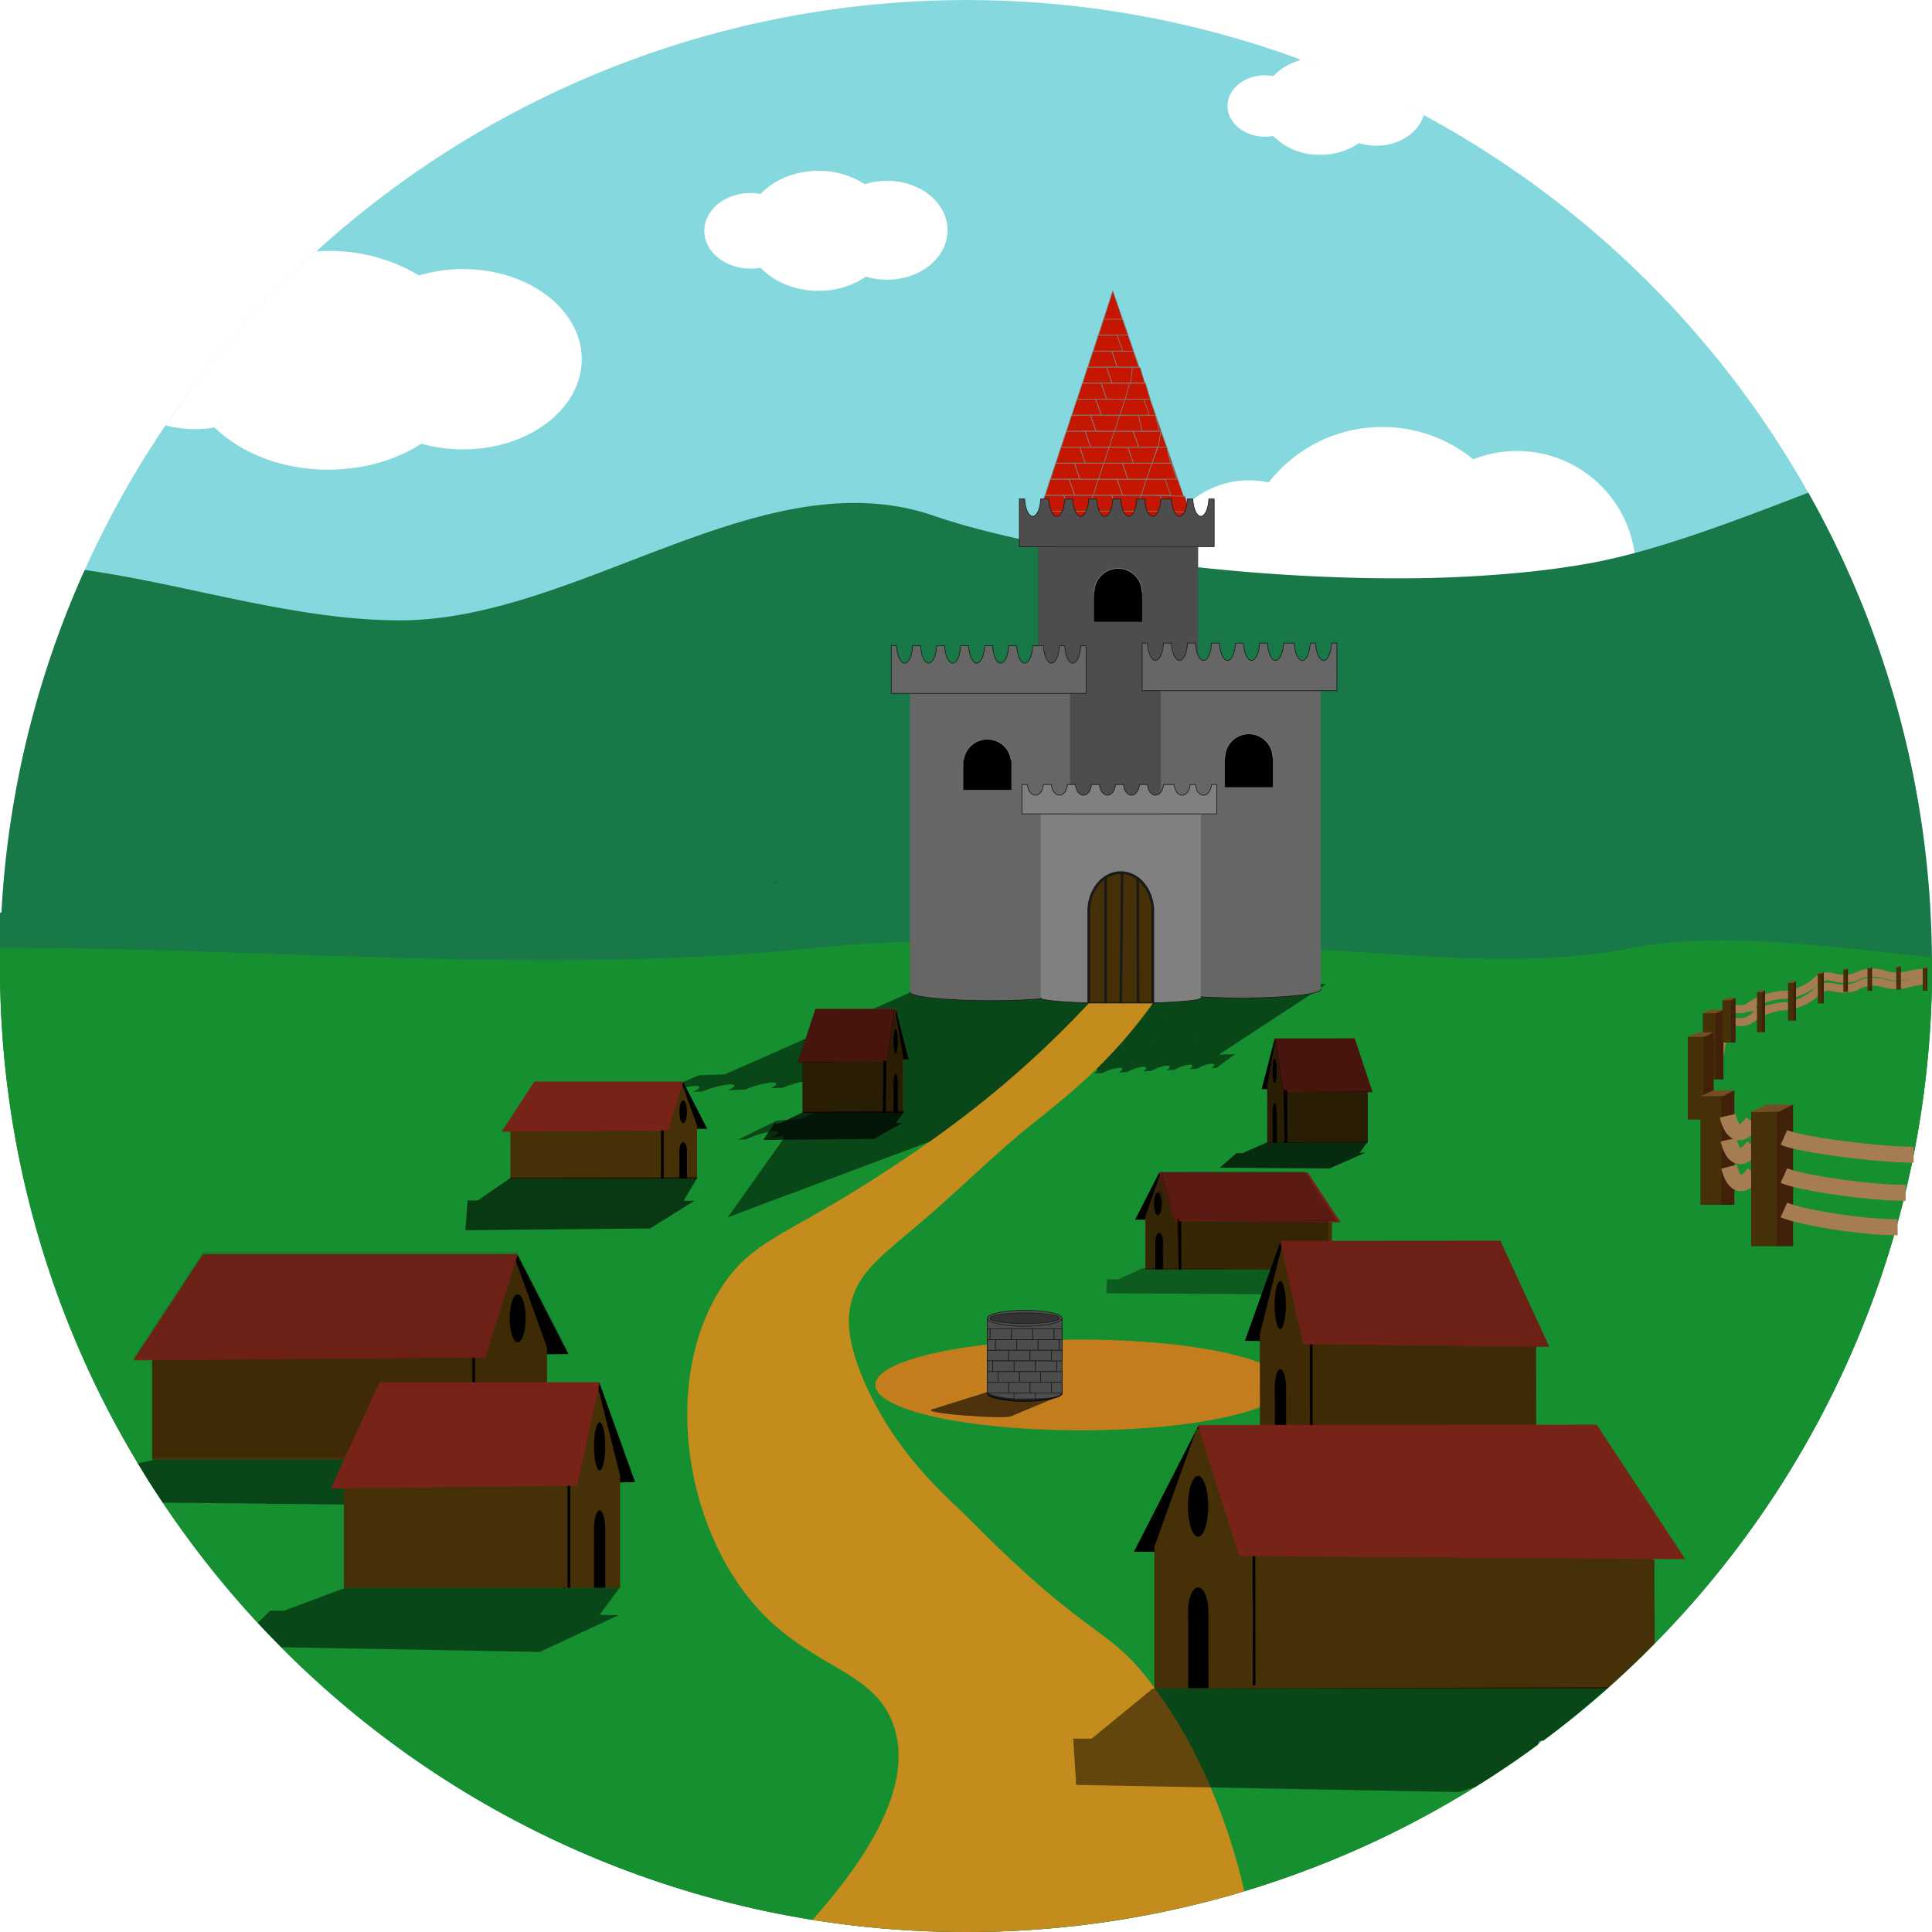 <svg xmlns="http://www.w3.org/2000/svg" viewBox="0 0 724 724"><defs><style>.cls-1{fill:#85d8de;}.cls-2{fill:#fff;}.cls-3{fill:#187848;}.cls-4{fill:#158f30;}.cls-17,.cls-28,.cls-31,.cls-5{fill:none;}.cls-5{stroke:#000;}.cls-10,.cls-12,.cls-14,.cls-15,.cls-17,.cls-25,.cls-26,.cls-27,.cls-28,.cls-31,.cls-5,.cls-7,.cls-8{stroke-miterlimit:10;}.cls-6{opacity:0.5;}.cls-7{fill:#c41600;}.cls-14,.cls-7{stroke:gray;}.cls-10,.cls-12,.cls-14,.cls-25,.cls-27,.cls-7,.cls-8{stroke-width:0.25px;}.cls-26,.cls-8,.cls-9{fill:#4d4d4d;}.cls-10,.cls-12,.cls-15,.cls-17,.cls-25,.cls-26,.cls-27,.cls-8{stroke:#1a1a1a;}.cls-10,.cls-11{fill:#666;}.cls-12,.cls-13{fill:gray;}.cls-15,.cls-16{fill:#453007;}.cls-18{fill:#c47d1d;}.cls-19{fill:#782318;}.cls-20,.cls-27{opacity:0.6;}.cls-21{opacity:0.1;}.cls-22{fill:#c48c1d;}.cls-23{opacity:0.4;}.cls-24{opacity:0.7;}.cls-25{fill:#333;}.cls-26{stroke-width:0.5px;}.cls-28,.cls-31{stroke:#a67c52;}.cls-28{stroke-width:3px;}.cls-29{fill:#42210b;}.cls-30{fill:#754c24;}.cls-31{stroke-width:6px;}</style></defs><title>landscale_2</title><g id="Calque_2" data-name="Calque 2"><g id="paysage"><path class="cls-1" d="M723.45,342H.55A360.15,360.15,0,0,1,62,159.41q4.44-6.58,9.17-12.95a362.21,362.21,0,0,1,25.12-30.27q10.62-11.5,22.23-22A362.48,362.48,0,0,1,487.6,22.39q7.84,2.89,15.5,6.14a13.94,13.94,0,0,0-5.85,11c0,6.47,5,12,12,14.1,4.83-3.34,7.89-8.35,7.89-13.93a15.22,15.22,0,0,0-1-5.34q8.83,4.14,17.41,8.77A363.51,363.51,0,0,1,677.62,184.62,359.73,359.73,0,0,1,723.45,342Z"/><path class="cls-2" d="M177,135c0,12.53-7.41,23.76-19.09,31.28C148.5,172.34,136.31,176,123,176c-17.31,0-32.72-6.19-42.6-15.81a38.32,38.32,0,0,1-9.26-13.73,362.21,362.21,0,0,1,25.12-30.27q10.62-11.5,22.23-22c1.48-.09,3-.14,4.51-.14a65.06,65.06,0,0,1,34.08,9.2C169.24,110.72,177,122.17,177,135Z"/><ellipse class="cls-2" cx="173.5" cy="134.62" rx="44.5" ry="33.79"/><path class="cls-2" d="M107,135c0,12.33-11.38,22.63-26.6,25.19A44.28,44.28,0,0,1,62,159.41q4.44-6.58,9.17-12.95a362.21,362.21,0,0,1,25.12-30.27C102.87,120.88,107,127.57,107,135Z"/><circle class="cls-2" cx="518" cy="214" r="54"/><circle class="cls-2" cx="568.5" cy="213.5" r="44.5"/><circle class="cls-2" cx="468" cy="214" r="34"/><path class="cls-3" d="M724,362c0,.88,0,1.76,0,2.64s0,1.9,0,2.85a362.05,362.05,0,0,1-6.39,62.83q-1.44,7.55-3.2,15-1.61,6.85-3.48,13.6a361.49,361.49,0,0,1-90.79,156.92q-8.31,8.49-17.2,16.39l-.55.5q-11.55,10.26-24,19.53l-.81.1-1.31,1.46Q565,662.13,553,669.55h0A360.56,360.56,0,0,1,362,724,361.06,361.06,0,0,1,105.36,617.29q-4.45-4.47-8.74-9.09A363.08,363.08,0,0,1,61,563.09q-2.45-3.63-4.78-7.32c-.53-.84-1.06-1.67-1.58-2.52q-1.53-2.43-3-4.89A360.27,360.27,0,0,1,0,362V342H.55A359.55,359.55,0,0,1,31.74,213.58c39.42,5.61,78.86,18.89,118.26,18.89,66.69,0,136-61.34,200-39.17,19.18,6.64,49.54,13.09,84.15,17.54,9.67,1.24,19.67,2.32,29.85,3.21,12.46,1.09,25.19,1.88,37.92,2.3,7.42.26,14.84.38,22.2.37A477.13,477.13,0,0,0,572,214.38c8.15-.83,16-1.92,23.6-3.27,5.41-1,11.08-2.28,17-3.87,19.82-5.32,42.1-13.74,65.06-22.62A359.73,359.73,0,0,1,723.45,342q.46,8.36.53,16.8C724,359.87,724,360.93,724,362Z"/><path class="cls-4" d="M724,362c0,.88,0,1.76,0,2.64s0,1.9,0,2.85a362.05,362.05,0,0,1-6.39,62.83q-1.44,7.55-3.2,15-1.61,6.85-3.48,13.6a361.49,361.49,0,0,1-90.79,156.92q-8.31,8.49-17.2,16.39l-.55.5q-11.55,10.26-24,19.53l-5.81.1,3.69,1.46Q565,662.13,553,669.55h0A360.56,360.56,0,0,1,362,724,361.06,361.06,0,0,1,105.36,617.29q-4.45-4.47-8.74-9.09A363.08,363.08,0,0,1,61,563.09q-2.45-3.63-4.78-7.32c-.53-.84-1.06-1.67-1.58-2.52q-1.53-2.43-3-4.89A360.27,360.27,0,0,1,0,362v-6.84H.07c102,0,207,10.41,306,0,53.73-5.65,108,0,162,0,48,0,96.9,9.37,144,0,31.46-6.26,73.46-.59,111.89,3.64C724,359.87,724,360.93,724,362Z"/><ellipse class="cls-2" cx="306.7" cy="86.5" rx="27.5" ry="22.5"/><ellipse class="cls-2" cx="332.42" cy="86.29" rx="22.66" ry="18.54"/><ellipse class="cls-2" cx="281.24" cy="86.5" rx="17.31" ry="14.17"/><path class="cls-2" d="M509.22,53.65A25.36,25.36,0,0,1,494.76,58a24.28,24.28,0,0,1-17.61-7,16.18,16.18,0,0,1-4.73-11.23,16.19,16.19,0,0,1,4.73-11.24,22.77,22.77,0,0,1,10.45-6.09q7.84,2.89,15.5,6.14a13.94,13.94,0,0,0-5.85,11C497.25,46,502.23,51.53,509.22,53.65Z"/><path class="cls-2" d="M533.55,43.15c-2,6.58-9.24,11.46-17.89,11.46a21.85,21.85,0,0,1-6.44-1C499,52,493,51.58,493,46c0-1.86-5.37-22.31-6-24,5,2,10.34,3.64,18.11,7.12,3.1,1.38,4.14,1.54,4.89,1.88A238,238,0,0,1,533.55,43.15Z"/><ellipse class="cls-2" cx="474.07" cy="39.72" rx="14.07" ry="11.51"/><line class="cls-5" x1="176.5" y1="547" x2="176.5" y2="507.8"/></g><g id="chateau"><g id="tower_big" data-name="tower big" class="cls-6"><path d="M435.88,381.62l.36-.21c.5.06.7.12.58.2Z"/><path d="M249.49,409.67a39.3,39.3,0,0,1,10.82-2.75c2.59-.11,2.25.88-.65,2.28l3.42-.16a37,37,0,0,1,10.4-2.69c2.49-.11,2.18.86-.6,2.23l6.49-.3a34.07,34.07,0,0,1,9.9-2.62c2.39-.11,2.11.85-.53,2.18l4.69-.22a32.18,32.18,0,0,1,9.48-2.55c2.29-.1,2,.83-.48,2.13l4.51-.21a30.3,30.3,0,0,1,9.08-2.5c2.21-.09,2,.82-.43,2.1l4.34-.2a28,28,0,0,1,8.71-2.44c1.07-.05,1.53.15,1.46.51l-29.74,14.88-9.26.59-14.67,7.23,3.3-.24a35.11,35.11,0,0,1,10.11-3c2.43-.17,2.15.83-.54,2.29l3.21-.23c.45-.22.94-.43,1.44-.64l-.7.93.7,0-4.75,6.69-.08.12-4.9,6.9-1.64,2.31,0,0-1.65,2.33-3.41,4.81-1.7,2.41-3.1,4.36,14.88-5.63,8-3,.08,0,.12,0,7.77-2.94-.11,0,.08,0,7.56-2.86.07,0,7.36-2.79.07,0,7.16-2.71.07,0,7-2.64.07,0,6.8-2.57.07,0,6.62-2.5.07,0,6.45-2.44.06,0,6.29-2.38.07,0,.88-.07,6.12-2.31-.87.06.06,0,1.4-.53,2.4-.18a22.39,22.39,0,0,1,7.52-2.52c1.86-.13,1.73.74-.21,2l2.44-.18,10.15-6-8.19.53,20.33-11.86,2.2-.1a18,18,0,0,1,6.48-2.08c1.64-.07,1.56.71-.1,1.79l3.21-.15a16.74,16.74,0,0,1,6.25-2c1.58-.07,1.51.7-.08,1.75l3.1-.14a15.92,15.92,0,0,1,6-2c1.53-.07,1.48.68,0,1.73l3-.14a15.1,15.1,0,0,1,5.81-2c1.49-.07,1.45.68,0,1.7l2.91-.14a14.59,14.59,0,0,1,5.62-1.93c1.43-.06,1.4.67,0,1.68l2.82-.13a13.69,13.69,0,0,1,5.43-1.9c1.39-.06,1.37.66,0,1.64l1.82-.08L462.9,395l-6.15.23,40-26.24c.56-.37-8.89-.8-21.67-1-5.86-.09-11.46-.1-16-.06.11,0,.15,0,.11.06L457,368l2.14,0c-.86-.17-6.53-.39-14.74-.57l-5.62-.12-5.18-.08-11.33-.16-.07,0c-10.55-.08-18.38,0-18.78.19-.09,0,.16.08.71.13l-.93,0c-4.44-.13-9.77-.24-15.64-.32-18.54-.25-35.3-.09-36.38.39l-79.5,35.12-9.83.38L246,409.84Zm200-20.68-.42.26h-.05C449.23,389.16,449.39,389.08,449.53,389Zm-16.77.43a3.52,3.52,0,0,0-.38.26h-.06Zm3.48-8c.5.06.7.12.58.2h-.94Zm-6.72-5.74h0l.23-.13Z"/></g><g id="toit"><polygon class="cls-7" points="389 196 417 109 447 196 389 196"/><polygon class="cls-7" points="422.71 125.56 411.67 125.56 413.58 119.62 420.66 119.62 422.71 125.56"/><polygon class="cls-7" points="420.71 131.56 409.67 131.56 411.58 125.62 418.66 125.62 420.71 131.56"/><polygon class="cls-7" points="418.71 137.56 407.67 137.56 409.58 131.62 416.66 131.62 418.71 137.56"/><polygon class="cls-7" points="416.71 143.56 405.67 143.56 407.58 137.62 414.66 137.62 416.71 143.56"/><polygon class="cls-7" points="414.71 149.56 403.67 149.56 405.58 143.62 412.66 143.62 414.71 149.56"/><polygon class="cls-7" points="412.71 155.56 401.67 155.56 403.58 149.62 410.66 149.62 412.71 155.56"/><polygon class="cls-7" points="410.71 161.56 399.67 161.56 401.58 155.62 408.66 155.62 410.71 161.56"/><polygon class="cls-7" points="408.71 167.56 397.67 167.56 399.58 161.62 406.66 161.62 408.71 167.56"/><polygon class="cls-7" points="406.71 173.56 395.67 173.56 397.58 167.62 404.66 167.62 406.71 173.56"/><polygon class="cls-7" points="404.71 179.56 393.67 179.56 395.58 173.62 402.66 173.62 404.71 179.56"/><polygon class="cls-7" points="402.71 185.56 391.67 185.56 393.58 179.62 400.66 179.62 402.71 185.56"/><polygon class="cls-7" points="400.71 191.56 389.67 191.56 391.58 185.62 398.66 185.62 400.71 191.56"/><polygon class="cls-7" points="398.68 185.6 409.72 185.63 407.79 191.57 400.71 191.54 398.68 185.6"/><polygon class="cls-7" points="418.71 191.56 407.67 191.56 409.58 185.62 416.66 185.62 418.71 191.56"/><polygon class="cls-7" points="434.68 185.6 444 186 446 192 436.71 191.54 434.68 185.6"/><polygon class="cls-7" points="416.68 185.6 427.72 185.63 425.79 191.57 418.71 191.54 416.68 185.6"/><polygon class="cls-7" points="436.71 191.56 425.67 191.56 427.58 185.62 434.66 185.62 436.71 191.56"/><polygon class="cls-7" points="400.68 179.6 411.72 179.63 409.79 185.57 402.71 185.54 400.68 179.6"/><polygon class="cls-7" points="420.71 185.56 409.67 185.56 411.58 179.62 418.66 179.62 420.71 185.56"/><polygon class="cls-7" points="418.68 179.6 429.72 179.63 427.79 185.57 420.71 185.54 418.68 179.6"/><polygon class="cls-7" points="438.71 185.56 427.67 185.56 429.58 179.62 436.66 179.62 438.71 185.56"/><polygon class="cls-7" points="402.68 173.6 413.72 173.63 411.79 179.57 404.71 179.54 402.68 173.6"/><polygon class="cls-7" points="422.71 179.56 411.67 179.56 413.58 173.62 420.66 173.62 422.71 179.56"/><polygon class="cls-7" points="420.68 173.6 431.72 173.63 429.79 179.57 422.71 179.54 420.68 173.6"/><polygon class="cls-7" points="441 179.56 429.67 179.56 431.63 173.62 438.9 173.62 441 179.56"/><polygon class="cls-7" points="404.68 167.6 415.72 167.63 413.79 173.57 406.71 173.54 404.68 167.6"/><polygon class="cls-7" points="424.71 173.56 413.67 173.56 415.58 167.62 422.66 167.62 424.71 173.56"/><polygon class="cls-7" points="422.68 167.6 433.72 167.63 431.79 173.57 424.71 173.54 422.68 167.6"/><polygon class="cls-7" points="438.61 173.56 431.67 173.56 433.94 167.62 437.25 167.62 438.61 173.56"/><polygon class="cls-7" points="406.68 161.6 417.72 161.63 415.79 167.57 408.71 167.54 406.68 161.6"/><polygon class="cls-7" points="426.71 167.56 415.67 167.56 417.58 161.62 424.66 161.62 426.71 167.56"/><polygon class="cls-7" points="424.68 161.6 435.01 161.63 434.05 167.57 426.77 167.54 424.68 161.6"/><polygon class="cls-7" points="408.68 155.6 419.72 155.63 417.79 161.57 410.71 161.54 408.68 155.6"/><polygon class="cls-7" points="428.71 161.56 417.67 161.56 419.58 155.62 426.66 155.62 428.71 161.56"/><polygon class="cls-7" points="426.68 155.6 433.01 155.62 434.41 161.56 427.95 161.54 426.68 155.6"/><polygon class="cls-7" points="410.68 149.6 421.72 149.63 419.79 155.57 412.71 155.54 410.68 149.6"/><polygon class="cls-7" points="430.71 155.56 419.67 155.56 421.58 149.62 428.66 149.62 430.71 155.56"/><polygon class="cls-7" points="412.68 143.6 423.72 143.63 421.79 149.57 414.71 149.54 412.68 143.6"/><polygon class="cls-7" points="431 149.56 421.67 149.56 423.29 143.62 429.27 143.62 431 149.56"/><polygon class="cls-7" points="414.68 137.6 425.72 137.63 423.79 143.57 416.71 143.54 414.68 137.6"/><polygon class="cls-7" points="429 143.56 423.67 143.56 424.42 137.62 427.2 137.62 429 143.56"/><polygon class="cls-7" points="416.68 131.6 424.72 131.63 426.79 137.57 418.71 137.54 416.68 131.6"/></g><g id="tower_big-2" data-name="tower big"><ellipse class="cls-8" cx="419" cy="316.76" rx="30" ry="3.24"/><rect class="cls-9" x="389" y="204.84" width="60" height="111.91"/><path class="cls-8" d="M455,187v17.84H382V187h2c.16,3.65,1.43,6.49,3,6.49s2.82-2.84,3-6.49h3c.16,3.65,1.43,6.49,3,6.49s2.82-2.84,3-6.49h3c.16,3.65,1.43,6.49,3,6.49s2.82-2.84,3-6.49h3c.16,3.65,1.43,6.49,3,6.49s2.82-2.84,3-6.49h3c.16,3.65,1.43,6.49,3,6.49s2.82-2.84,3-6.49h3c.16,3.65,1.43,6.49,3,6.49s2.82-2.84,3-6.49h4c.16,3.65,1.43,6.49,3,6.49s2.82-2.84,3-6.49h2c.16,3.65,1.43,6.49,3,6.49s2.82-2.84,3-6.49Z"/></g><g id="tower_mid_L" data-name="tower mid L"><ellipse class="cls-10" cx="371" cy="371.76" rx="30" ry="3.24"/><rect class="cls-11" x="341" y="259.84" width="60" height="111.91"/><path class="cls-10" d="M407,242v17.84H334V242h2c.16,3.65,1.43,6.49,3,6.49s2.82-2.84,3-6.49h3c.16,3.65,1.43,6.49,3,6.49s2.82-2.84,3-6.49h3c.16,3.65,1.43,6.49,3,6.49s2.82-2.84,3-6.49h3c.16,3.65,1.43,6.49,3,6.49s2.82-2.84,3-6.49h3c.16,3.65,1.43,6.49,3,6.49s2.82-2.84,3-6.49h3c.16,3.65,1.43,6.49,3,6.49s2.82-2.84,3-6.49h4c.16,3.65,1.43,6.49,3,6.49s2.82-2.84,3-6.49h2c.16,3.65,1.43,6.49,3,6.49s2.82-2.84,3-6.49Z"/></g><g id="tower_mid_R" data-name="tower mid R"><ellipse class="cls-10" cx="465" cy="370.76" rx="30" ry="3.24"/><rect class="cls-11" x="435" y="258.84" width="60" height="111.91"/><path class="cls-10" d="M501,241v17.84H428V241h2c.16,3.65,1.43,6.49,3,6.49s2.82-2.84,3-6.49h3c.16,3.65,1.43,6.49,3,6.49s2.82-2.84,3-6.49h3c.16,3.65,1.43,6.49,3,6.49s2.82-2.84,3-6.49h3c.16,3.65,1.43,6.49,3,6.49s2.82-2.84,3-6.49h3c.16,3.65,1.43,6.49,3,6.49s2.82-2.84,3-6.49h3c.16,3.65,1.43,6.49,3,6.49s2.82-2.84,3-6.49h4c.16,3.65,1.43,6.49,3,6.49s2.82-2.84,3-6.49h2c.16,3.65,1.43,6.49,3,6.49s2.82-2.84,3-6.49Z"/></g><g id="tower_lit" data-name="tower lit"><ellipse class="cls-12" cx="420" cy="374" rx="30" ry="2"/><rect class="cls-13" x="390" y="305" width="60" height="69"/><path class="cls-12" d="M456,294v11H383V294h2c.16,2.25,1.43,4,3,4s2.82-1.75,3-4h3c.16,2.25,1.43,4,3,4s2.82-1.75,3-4h3c.16,2.25,1.43,4,3,4s2.82-1.75,3-4h3c.16,2.25,1.43,4,3,4s2.82-1.75,3-4h3c.16,2.25,1.43,4,3,4s2.82-1.75,3-4h3c.16,2.25,1.43,4,3,4s2.82-1.75,3-4h4c.16,2.25,1.43,4,3,4s2.82-1.75,3-4h2c.16,2.25,1.43,4,3,4s2.82-1.75,3-4Z"/></g><circle class="cls-14" cx="419" cy="222" r="9"/><circle class="cls-14" cx="468" cy="284" r="9"/><circle class="cls-14" cx="370" cy="286" r="9"/><path class="cls-15" d="M432,341.5V376H408V341.5c0-.17,0-.33,0-.5.21-7.78,5.5-14,12-14s11.78,6.22,12,14C432,341.17,432,341.33,432,341.5Z"/><rect x="361" y="285" width="18" height="11"/><rect x="459" y="284" width="18" height="11"/><rect x="410" y="222" width="18" height="11"/><path class="cls-16" d="M408,341h0c0,.17,0,.33,0,.5Z"/><path class="cls-16" d="M432,341v.5c0-.17,0-.33,0-.5Z"/><line class="cls-17" x1="414.33" y1="376" x2="414.33" y2="328.72"/><line class="cls-17" x1="420.5" y1="327.5" x2="420" y2="376"/><line class="cls-17" x1="426.5" y1="376" x2="426.36" y2="329.04"/><line class="cls-17" x1="290.61" y1="330.8" x2="290.61" y2="330.93"/></g><g id="place"><ellipse class="cls-18" cx="405" cy="519" rx="77" ry="17"/></g><g id="maison"><g id="m_mid_L2" data-name="m mid L2"><polygon points="265 422.98 238.42 423.26 238.08 405.53 256.04 405.52 265 422.98"/><polygon class="cls-16" points="261.22 421.84 261.22 441.69 191.27 441.69 191.27 423.73 255.28 405.3 261.22 421.84"/><line class="cls-5" x1="248.22" y1="418.53" x2="248.22" y2="441.69"/><polygon class="cls-19" points="250.29 423.61 187.93 424.11 200.29 405.3 256.05 405.28 250.29 423.61"/><ellipse cx="256.02" cy="416.64" rx="1.42" ry="4.25"/><ellipse cx="256.02" cy="431.32" rx="1.42" ry="3.33"/><rect x="254.6" y="431.32" width="2.84" height="10.37"/></g><g id="m_mid_L2-2" data-name="m mid L2" class="cls-20"><polygon points="260.23 449.98 231.39 450.01 221.96 460.39 243.87 460.18 260.23 449.98"/><polygon points="255.79 450.61 261.41 441.2 191.33 441.37 178.77 450.06 242.85 460.33 255.79 450.61"/><line class="cls-5" x1="240.23" y1="452.49" x2="248.68" y2="441.23"/><polygon points="244.52 449.75 175.25 449.88 174.39 461.01 243.79 460.33 244.52 449.75"/><path d="M249.85,453.47c.84-1.3.8-2.33-.06-2.32s-2.25,1-3.13,2.34-.93,2.45,0,2.44S249,454.81,249.85,453.47Z"/><path d="M254.72,445.88c.56-.87.36-1.56-.44-1.55a3.53,3.53,0,0,0-2.49,1.56c-.6.89-.43,1.61.4,1.61A3.57,3.57,0,0,0,254.72,445.88Z"/><polygon points="257.72 441.21 254.94 441.21 251.79 445.89 254.72 445.88 257.72 441.21"/></g><g id="m_mid_L" data-name="m mid L"><polygon points="213 507.42 156.75 508 156.03 470.49 194.04 470.48 213 507.42"/><polygon class="cls-16" points="205 505 205 547 57 547 57 509 192.43 470 205 505"/><line class="cls-5" x1="177.5" y1="498" x2="177.5" y2="547"/><polygon class="cls-19" points="181.87 508.75 49.93 509.8 76.09 470 194.07 469.97 181.87 508.75"/><ellipse cx="194" cy="494" rx="3" ry="9"/><ellipse cx="194" cy="525.05" rx="3" ry="7.05"/><rect x="191" y="525.05" width="6" height="21.95"/><g id="ombre_porté" data-name="ombre porté" class="cls-6"><polygon points="183.58 554.24 123.93 553.86 99.85 563.34 147.86 563.84 183.58 554.24"/><path d="M184,547l-9.2,7.18h0l-.69.55-8,2.59-18.22,5.89-1.89.61-.46.15-1.9-.17h-.11l-14.63-1.35-21.68-2-51-4.68c-.53-.84-1.06-1.67-1.58-2.52q-1.53-2.43-3-4.89L57.93,547Z"/><line class="cls-5" x1="141.14" y1="556.17" x2="159.03" y2="547"/><path d="M150.38,553.81l-.06.22-.93,3.48-1.53,5.7-.17.63,0,.16-18.78-.2L61,563.09q-2.45-3.63-4.78-7.32c-.53-.84-1.06-1.67-1.58-2.52l71.23.42,11,.06,9,0Z"/><path d="M161.5,557.26c1.77-1.2,1.65-2.13-.17-2.14a15,15,0,0,0-6.73,2.1c-2,1.25-2.16,2.33-.17,2.34A14.84,14.84,0,0,0,161.5,557.26Z"/><path d="M171.25,550.66c1-.7.55-1.26-1.05-1.26a11.12,11.12,0,0,0-4.93,1.24c-1.17.73-.78,1.34.92,1.34A10.63,10.63,0,0,0,171.25,550.66Z"/><polygon points="176.66 547 171.19 547 165.27 550.64 171.25 550.66 176.66 547"/></g><g id="shadow_10_" data-name="shadow 10%" class="cls-21"><polygon points="213 506.42 156.75 507 156.03 469.49 194.04 469.48 213 506.42"/><polygon points="205 504 205 546 57 546 57 508 192.43 469 205 504"/><line class="cls-5" x1="177.5" y1="497" x2="177.5" y2="546"/><polygon points="181.87 507.75 49.93 508.8 76.09 469 194.07 468.97 181.87 507.75"/><ellipse cx="194" cy="493" rx="3" ry="9"/><ellipse cx="194" cy="524.05" rx="3" ry="7.05"/><rect x="191" y="524.05" width="6" height="21.95"/></g></g><g id="m_avant_L" data-name="m avant L"><polygon points="238 555.42 198.66 556 198.15 518.49 224.74 518.48 238 555.42"/><polygon class="cls-16" points="232.4 553 232.4 595 128.87 595 128.87 557 223.61 518 232.4 553"/><line class="cls-5" x1="213.17" y1="546" x2="213.17" y2="595"/><polygon class="cls-19" points="216.23 556.75 123.93 557.8 142.23 518 224.76 517.97 216.23 556.75"/><ellipse cx="224.71" cy="542" rx="2.1" ry="9"/><ellipse cx="224.71" cy="573.05" rx="2.1" ry="7.05"/><rect x="222.61" y="573.05" width="4.2" height="21.95"/></g><g id="m_fond_L" data-name="m fond L"><polygon points="340.52 396.96 326.2 397.25 326.01 378.26 335.69 378.26 340.52 396.96"/><polygon class="cls-16" points="338.48 395.74 338.48 417 300.8 417 300.8 397.76 335.28 378.01 338.48 395.74"/><line class="cls-5" x1="331.48" y1="392.19" x2="331.48" y2="417"/><polygon class="cls-19" points="332.59 397.64 299 398.17 305.66 378.02 335.7 378 332.59 397.64"/><ellipse cx="335.68" cy="390.17" rx="0.76" ry="4.56"/><ellipse cx="335.68" cy="405.89" rx="0.76" ry="3.57"/><rect x="334.92" y="405.89" width="1.53" height="11.11"/></g><path class="cls-22" d="M466.32,708.73a364.63,364.63,0,0,1-161.84,10.72c32.2-36.2,35.19-58.36,30.52-72.45-8-24.24-37.56-21-60-56-20.31-31.63-24.09-77.79-5-108,11.07-17.52,23.59-19.78,54-39,23-14.56,52.78-34.59,84-68h24c-18.69,26.13-37.64,38.62-51,50-12.58,10.71-24.38,22.33-37,33-14.47,12.23-22.22,18-25,29-1.52,6-1.77,14.43,5,30,12.05,27.73,32.31,44.23,39,51,47.23,47.77,51.68,39.16,69.59,63.44l.28.39.05.06.08.11q2,2.7,3.8,5.44c.42.61.83,1.23,1.23,1.85s.73,1.11,1.08,1.67c0,0,0,0,0,0s.11.16.16.25q2.79,4.38,5.26,8.83l.14.26c.09.16.18.31.26.47,2.31,4.18,4.41,8.38,6.33,12.56q.36.75.69,1.5.9,2,1.74,4A236.14,236.14,0,0,1,466.32,708.73Z"/><g id="maison_fond_R" data-name="maison fond R"><polygon points="472.83 408.12 487.15 408.39 487.31 389.4 477.64 389.41 472.83 408.12"/><polygon class="cls-16" points="474.87 406.89 474.89 428.15 512.57 428.11 512.55 408.87 478.05 389.17 474.87 406.89"/><line class="cls-5" x1="481.86" y1="403.34" x2="481.89" y2="428.15"/><polygon class="cls-19" points="480.75 408.78 514.35 409.28 507.67 389.13 477.63 389.15 480.75 408.78"/><ellipse cx="477.66" cy="401.32" rx="0.76" ry="4.56" transform="translate(-0.43 0.51) rotate(-0.06)"/><ellipse cx="477.68" cy="417.04" rx="0.76" ry="3.57" transform="translate(-0.45 0.51) rotate(-0.06)"/><rect x="476.92" y="417.04" width="1.53" height="11.11" transform="translate(955.82 844.68) rotate(179.94)"/><g id="ombre40_" data-name="ombre40%"><polygon class="cls-23" points="472.83 408.12 475 408 475 407 477.64 389.41 472.83 408.12"/><polygon class="cls-23" points="474.87 406.89 474.89 428.15 512.57 428.11 512.55 408.87 481 409 478.05 389.17 474.87 406.89"/><line class="cls-5" x1="481.5" y1="408.5" x2="481.89" y2="428.15"/><polygon class="cls-23" points="480.75 408.78 514.35 409.28 507.67 389.13 477.63 389.15 480.75 408.78"/><ellipse class="cls-23" cx="477.66" cy="401.32" rx="0.76" ry="4.56" transform="translate(-0.43 0.51) rotate(-0.06)"/><ellipse class="cls-23" cx="477.68" cy="417.04" rx="0.76" ry="3.57" transform="translate(-0.45 0.51) rotate(-0.06)"/><rect class="cls-23" x="476.92" y="417.04" width="1.53" height="11.11" transform="translate(955.82 844.68) rotate(179.94)"/></g><g id="maison_fond_R-2" data-name="maison fond R" class="cls-24"><polygon points="463.34 432.14 479.57 432.1 470.06 437.57 457.19 437.48 463.34 432.14"/><polygon points="464.93 432.44 474.91 428.05 512.45 427.97 509.49 432.04 457.55 437.57 464.93 432.44"/><line class="cls-5" x1="471.05" y1="433.36" x2="481.68" y2="428.04"/><polygon points="472.52 432 511.73 431.94 498.2 437.88 456.99 437.57 472.52 432"/><path d="M464.08,433.88a13.31,13.31,0,0,1,3.46-1.18c.48,0-.24.52-1.65,1.18a13.75,13.75,0,0,1-3.68,1.28C461.69,435.16,462.56,434.57,464.08,433.88Z"/><path d="M472.23,430.16a7.86,7.86,0,0,1,2.35-.72c.43,0,.1.32-.76.72a7.83,7.83,0,0,1-2.44.76C470.93,430.92,471.32,430.58,472.23,430.16Z"/><polygon points="476.87 428.05 478.35 428.04 473.82 430.16 472.23 430.16 476.87 428.05"/></g></g><g id="maison_fond_R-3" data-name="maison fond R" class="cls-24"><polygon points="338.07 420.85 321.61 420.91 314.5 426.81 327.75 426.67 338.07 420.85"/><polygon points="335.49 421.19 338.99 416.37 301.24 416.62 292.11 421.02 327.11 426.76 335.49 421.19"/><line class="cls-5" x1="326.37" y1="422.24" x2="332.05" y2="416.42"/><polygon points="329.1 420.75 290.21 420.93 286.02 427.19 327.68 426.76 329.1 420.75"/><path d="M331.88,422.77c.57-.72.62-1.28.13-1.28a3.6,3.6,0,0,0-2,1.3c-.64.75-.75,1.39-.21,1.38A3.69,3.69,0,0,0,331.88,422.77Z"/><path d="M335.12,418.71c.35-.44.27-.78-.17-.78a2.25,2.25,0,0,0-1.47.8c-.39.45-.34.83.13.83A2.37,2.37,0,0,0,335.12,418.71Z"/><polygon points="336.98 416.39 335.46 416.4 333.48 418.73 335.12 418.71 336.98 416.39"/></g><g id="ombre40_2" data-name="ombre40%"><polygon class="cls-23" points="340.35 397.09 338.18 396.98 338.18 395.98 335.52 378.39 340.35 397.09"/><polygon class="cls-23" points="338.31 395.87 338.31 417.13 300.63 417.14 300.63 397.9 332.18 397.98 335.11 378.15 338.31 395.87"/><line class="cls-5" x1="331.68" y1="397.48" x2="331.31" y2="417.13"/><polygon class="cls-23" points="332.42 397.77 298.83 398.31 305.49 378.15 335.52 378.13 332.42 397.77"/><ellipse class="cls-23" cx="335.51" cy="390.3" rx="0.76" ry="4.56"/><ellipse class="cls-23" cx="335.51" cy="406.02" rx="0.76" ry="3.57"/><rect class="cls-23" x="334.75" y="406.02" width="1.53" height="11.11"/></g><g id="m_avant_R" data-name="m avant R"><polygon points="425.37 457.06 451.96 457.3 452.28 439.57 434.31 439.59 425.37 457.06"/><polygon class="cls-16" points="429.15 455.91 429.18 475.76 499.12 475.68 499.11 457.72 435.08 439.36 429.15 455.91"/><line class="cls-5" x1="442.15" y1="452.59" x2="442.17" y2="475.75"/><polygon class="cls-19" points="440.09 457.67 502.45 458.1 490.06 439.3 434.3 439.35 440.09 457.67"/><ellipse cx="434.35" cy="450.7" rx="1.42" ry="4.25" transform="matrix(1, 0, 0, 1, -0.48, 0.47)"/><ellipse cx="434.36" cy="465.38" rx="1.42" ry="3.33" transform="translate(-0.5 0.47) rotate(-0.06)"/><rect x="432.95" y="465.38" width="2.84" height="10.37" transform="translate(869.24 940.67) rotate(179.94)"/></g><g id="ombre40_3" data-name="ombre40%" class="cls-20"><polygon class="cls-23" points="425.83 456.6 429.76 456.49 429.76 455.56 434.55 439.27 425.83 456.6"/><polygon class="cls-23" points="429.52 455.46 429.54 475.15 497.76 475.08 497.74 457.26 440.62 457.41 435.3 439.04 429.52 455.46"/><line class="cls-5" x1="441.53" y1="456.94" x2="442.21" y2="475.14"/><polygon class="cls-23" points="440.18 457.21 501 457.63 488.92 438.99 434.54 439.03 440.18 457.21"/><ellipse class="cls-23" cx="434.58" cy="450.3" rx="1.38" ry="4.22" transform="translate(-0.48 0.47) rotate(-0.06)"/><ellipse class="cls-23" cx="434.6" cy="464.86" rx="1.38" ry="3.31" transform="translate(-0.5 0.47) rotate(-0.06)"/><rect class="cls-23" x="433.22" y="464.86" width="2.77" height="10.29" transform="translate(869.71 939.54) rotate(179.94)"/><g id="m_avant_R-2" data-name="m avant R" class="cls-20"><polygon points="414.87 479.42 444.56 479.51 437.21 484.68 414.57 484.52 414.87 479.42"/><polygon points="418.4 479.74 428.25 475.2 499.04 475.47 498.6 479.68 415.38 484.6 418.4 479.74"/><line class="cls-5" x1="431.36" y1="480.7" x2="441.13" y2="475.25"/><polygon points="431.46 479.35 502.5 479.6 486.06 485.12 414.4 484.6 431.46 479.35"/><path d="M419.74,481.16a11,11,0,0,1,4-1.14c.88,0,.59.51-.69,1.16a11.58,11.58,0,0,1-4.1,1.21C418,482.38,418.37,481.82,419.74,481.16Z"/><path d="M427.38,477.45a8,8,0,0,1,3-.74c.8,0,.8.34,0,.75a8.1,8.1,0,0,1-3.07.78C426.45,478.23,426.5,477.88,427.38,477.45Z"/><polygon points="431.98 475.22 434.79 475.23 430.36 477.46 427.38 477.45 431.98 475.22"/></g></g><g id="m_mid_R" data-name="m mid R"><polygon points="466.52 502.46 505.86 503 506.32 465.49 479.74 465.51 466.52 502.46"/><polygon class="cls-16" points="472.11 500.04 472.15 542.04 575.68 541.93 575.64 503.93 480.87 465.03 472.11 500.04"/><line class="cls-5" x1="491.34" y1="493.02" x2="491.39" y2="542.02"/><polygon class="cls-19" points="488.29 503.78 580.59 504.73 562.25 464.94 479.72 465 488.29 503.78"/><ellipse cx="479.79" cy="489.03" rx="2.1" ry="9" transform="translate(-0.53 0.52) rotate(-0.06)"/><ellipse cx="479.83" cy="520.09" rx="2.1" ry="7.05" transform="translate(-0.56 0.52) rotate(-0.06)"/><rect x="477.74" y="520.09" width="4.2" height="21.95" transform="translate(960.25 1061.6) rotate(179.94)"/><g id="m_avant_L-2" data-name="m avant L" class="cls-6"><polygon points="231.86 605.25 183.26 604.7 163.65 618.12 202.76 618.83 231.86 605.25"/><polygon points="224.13 605.94 232.2 595 129.49 595 105.72 603.85 200.84 619.02 224.13 605.94"/><line class="cls-5" x1="197.28" y1="607.98" x2="211.86" y2="595"/><path d="M204.81,604.64l-.05.3-2,13-.13.88,0,.23-97.22-1.77q-4.45-4.47-8.74-9.09l4.53-4.61,5.13,0,94.79,1h0Z"/><path d="M213.87,609.52c1.44-1.69,1.34-3-.14-3s-3.91,1.29-5.49,3-1.75,3.3-.13,3.32S212.35,611.31,213.87,609.52Z"/><path d="M221.81,600.18c.85-1,.45-1.78-.86-1.78a6.26,6.26,0,0,0-4,1.76c-.95,1-.63,1.88.75,1.89A6.13,6.13,0,0,0,221.81,600.18Z"/><polygon points="226.22 595 221.76 595 216.94 600.16 221.81 600.18 226.22 595"/></g></g><g id="m_mid_R-2" data-name="m mid R" class="cls-21"><polygon points="466.52 502.46 505.86 503 506.32 465.49 479.74 465.51 466.52 502.46"/><polygon points="472.11 500.04 472.15 542.04 575.68 541.93 575.64 503.93 480.87 465.03 472.11 500.04"/><line class="cls-5" x1="491.34" y1="493.02" x2="491.39" y2="542.02"/><polygon points="488.29 503.78 580.59 504.73 562.25 464.94 479.72 465 488.29 503.78"/><ellipse cx="479.79" cy="489.03" rx="2.1" ry="9" transform="translate(-0.53 0.52) rotate(-0.06)"/><ellipse cx="479.83" cy="520.09" rx="2.1" ry="7.05" transform="translate(-0.56 0.52) rotate(-0.06)"/><rect x="477.74" y="520.09" width="4.2" height="21.95" transform="translate(960.25 1061.6) rotate(179.94)"/></g><g id="m_avant_R-3" data-name="m avant R"><polygon points="424.94 581.48 496.2 582.14 497.06 534.62 448.9 534.65 424.94 581.48"/><path class="cls-16" d="M620.09,615.82q-8.31,8.49-17.2,16.39l-.55.5-169.42.18h-.33v-.45l0-50.89v-1.88l15.54-43.4v-.1l.29-.86.13,0,.82.23,47.43,13.61,122,35h0l1.16.35Z"/><line class="cls-5" x1="469.9" y1="569.5" x2="469.97" y2="631.58"/><polygon class="cls-19" points="464.38 583.13 631.55 584.28 598.35 533.89 448.87 534.01 464.38 583.13"/><ellipse cx="448.99" cy="564.46" rx="3.8" ry="11.4" transform="translate(-0.61 0.48) rotate(-0.06)"/><ellipse cx="449.03" cy="603.8" rx="3.8" ry="8.94" transform="translate(-0.65 0.48) rotate(-0.06)"/><rect x="445.25" y="604.8" width="7.6" height="27.81" transform="translate(898.76 1236.92) rotate(179.94)"/><g id="m_avant_R-4" data-name="m avant R" class="cls-6"><polygon points="402.16 651.51 468.61 651.93 447.63 669.45 403.29 668.64 402.16 651.51"/><path d="M602.34,632.71q-11.55,10.26-24,19.53l-3.81.1,1.69,1.46L454,664.1h0l-2.77.24-47.13,4-.86.07h-.13l.11-.35,5-15.8.84-.69,22.8-18.72h1l170-.62Z"/><line class="cls-5" x1="438.02" y1="656.32" x2="466.37" y2="633.36"/><path d="M576.57,652.34l-.31,1.46Q565,662.13,553,669.55h0l-6.2,2-93.12-1.71L403,668.87l.45-.23h0l.68-.33,33.92-16.57h.05l.91-.47,5.2,0h.46l133.71.93Z"/><path d="M413,657.87c2.79-2.28,6.61-4.11,8.53-4.09s1.21,1.89-1.59,4.18-6.61,4.1-8.52,4.07S410.24,660.14,413,657.87Z"/><path d="M430.54,643.55c2.21-1.81,5.59-3.27,7.54-3.26s1.73,1.49-.5,3.31-5.6,3.27-7.54,3.25S428.32,645.36,430.54,643.55Z"/><polygon points="443.06 633.32 450.18 633.33 437.58 643.6 430.54 643.55 443.06 633.32"/></g></g></g><g id="puit"><rect class="cls-8" x="370" y="494" width="28" height="28"/><ellipse class="cls-8" cx="384" cy="494" rx="14" ry="3"/><ellipse class="cls-25" cx="384" cy="494" rx="13" ry="2"/><ellipse class="cls-8" cx="384" cy="522" rx="14" ry="3"/><rect class="cls-8" x="373" y="502" width="8" height="4"/><ellipse class="cls-26" cx="384" cy="522" rx="14" ry="3"/><rect class="cls-8" x="381" y="502" width="8" height="4"/><rect class="cls-8" x="389" y="502" width="8" height="4"/><rect class="cls-8" x="379" y="498" width="8" height="4"/><rect class="cls-8" x="387" y="498" width="8" height="4"/><rect class="cls-8" x="371" y="498" width="8" height="4"/><rect class="cls-8" x="370" y="506" width="8" height="4"/><rect class="cls-8" x="378" y="506" width="8" height="4"/><rect class="cls-8" x="386" y="506" width="8" height="4"/><rect class="cls-8" x="380" y="510" width="8" height="4"/><rect class="cls-8" x="388" y="510" width="8" height="4"/><rect class="cls-8" x="372" y="510" width="8" height="4"/><rect class="cls-8" x="382" y="514" width="8" height="4"/><rect class="cls-8" x="390" y="514" width="8" height="4"/><rect class="cls-8" x="374" y="514" width="8" height="4"/><rect class="cls-8" x="370" y="518" width="8" height="4"/><rect class="cls-8" x="378" y="518" width="8" height="4"/><rect class="cls-8" x="386" y="518" width="8" height="4"/><rect class="cls-8" x="380" y="522" width="8" height="3"/><rect class="cls-8" x="370" y="502" width="3" height="4"/><rect class="cls-8" x="395" y="498" width="3" height="4"/><rect class="cls-8" x="394" y="506" width="4" height="4"/><rect class="cls-8" x="394" y="518" width="4" height="4"/><rect class="cls-8" x="370" y="510" width="2" height="4"/><rect class="cls-8" x="397" y="502" width="1" height="4"/><rect class="cls-8" x="370" y="498" width="1" height="4"/><rect class="cls-8" x="370" y="514" width="4" height="4"/><g id="ombre"><path class="cls-27" d="M397,523l-18.24,7.67c-1.28.49-9.31.32-17.69-.37-8.13-.66-13.35-1.55-11.88-2L370,521.79c-1.11.33,6,2.33,10.05,2.4C393,524.42,395,523.71,397,523Z"/></g></g><g id="Calque_11" data-name="Calque 11"><path class="cls-28" d="M720.68,364.59c-4.34.14-5,1-8.62,1.29-6,.42-6.68-2-12.08-1.29-4.09.51-3.76,1.88-7.76,2.15-4.9.33-6.22-1.67-9.48-.43-2.18.83-1.9,1.84-5.61,3.88a22,22,0,0,1-5.17,2.16c-3,.8-3.43.16-6.9.86a24.55,24.55,0,0,0-6.47,2.16c-2.65,1.34-2.78,2.07-4.75,2.58-2.66.7-3.47-.38-5.17.44s-2.32,2.52-3.45,5.6c-1.55,4.24-.93,5.25-2.16,7.76"/><path class="cls-28" d="M720.74,367.52c-4.34.26-5,1.18-8.59,1.52-6,.58-6.73-1.78-12.1-1-4.08.62-3.71,2-7.7,2.37-4.89.46-6.27-1.51-9.5-.18-2.15.89-1.84,1.89-5.5,4a22.7,22.7,0,0,1-5.11,2.3c-3,.88-3.42.25-6.88,1A24.53,24.53,0,0,0,659,380c-2.62,1.41-2.72,2.15-4.68,2.72-2.65.76-3.48-.3-5.16.57s-2.25,2.58-3.3,5.69c-1.43,4.28-.79,5.28-1.94,7.82"/></g><g id="Calque_10" data-name="Calque 10"><rect class="cls-16" x="638.11" y="379.66" width="4.88" height="24.82"/><polygon class="cls-29" points="645.85 378.39 642.88 379.66 642.88 404.47 645.85 404.47 645.85 378.39"/><path class="cls-30" d="M638.11,379.7c1.76.22,3.32-.22,5.09,0l2.54-1.31h-4.66Z"/><rect class="cls-16" x="632.5" y="388.47" width="6.11" height="31.1"/><polygon class="cls-29" points="642.2 386.87 638.48 388.47 638.48 419.57 642.2 419.57 642.2 386.87"/><path class="cls-30" d="M632.5,388.52c2.22.27,4.16-.27,6.38,0l3.19-1.65h-5.85Z"/><rect class="cls-16" x="637.24" y="410.7" width="8.02" height="40.78"/><polygon class="cls-29" points="649.96 408.61 645.09 410.7 645.09 451.48 649.96 451.48 649.96 408.61"/><path class="cls-30" d="M637.24,410.77c2.91.36,5.46-.36,8.37,0l4.18-2.16h-7.67Z"/><rect class="cls-16" x="658.42" y="371.82" width="1.9" height="14.97"/><polygon class="cls-29" points="661.45 371.06 660.29 371.82 660.29 386.8 661.45 386.8 661.45 371.06"/><path class="cls-30" d="M658.42,371.85c.69.13,1.3-.13,2,0l1-.79h-1.83Z"/><rect class="cls-16" x="670.05" y="368.33" width="1.89" height="14.15"/><polygon class="cls-29" points="673.05 367.61 671.9 368.33 671.9 382.48 673.05 382.48 673.05 367.61"/><path class="cls-30" d="M670.05,368.36c.69.12,1.29-.13,2,0l1-.75H671.2Z"/><rect class="cls-16" x="681.21" y="364.9" width="1.41" height="11.11"/><polygon class="cls-29" points="683.45 364.33 682.59 364.9 682.59 376.01 683.45 376.01 683.45 364.33"/><path class="cls-30" d="M681.21,364.92c.51.1,1-.1,1.48,0l.73-.59h-1.35Z"/><rect class="cls-16" x="690.78" y="363.29" width="1.07" height="8.41"/><polygon class="cls-29" points="692.48 362.86 691.83 363.29 691.83 371.7 692.48 371.7 692.48 362.86"/><path class="cls-30" d="M690.78,363.31c.39.07.73-.08,1.11,0l.56-.45h-1Z"/><rect class="cls-16" x="699.83" y="362.86" width="1.07" height="8.41"/><polygon class="cls-29" points="701.53 362.43 700.88 362.86 700.88 371.27 701.53 371.27 701.53 362.43"/><path class="cls-30" d="M699.83,362.88c.39.07.73-.08,1.12,0l.56-.45h-1Z"/><path class="cls-31" d="M656.79,420.49c-1.29,1.78-3.34,4.08-5.37,3.77-2.27-.36-3.47-3.82-4-6.15"/><rect class="cls-16" x="645.44" y="374.78" width="3.12" height="15.9"/><polygon class="cls-29" points="650.39 373.96 648.49 374.78 648.49 390.68 650.39 390.68 650.39 373.96"/><path class="cls-30" d="M645.44,374.81c1.13.14,2.12-.14,3.26,0l1.63-.85h-3Z"/><rect class="cls-16" x="710.61" y="362.43" width="1.07" height="8.41"/><polygon class="cls-29" points="712.31 362 711.66 362.43 711.66 370.84 712.31 370.84 712.31 362"/><path class="cls-30" d="M710.61,362.45c.39.07.73-.08,1.12,0l.56-.45h-1Z"/><rect class="cls-16" x="720.53" y="362.86" width="1.07" height="8.41"/><polygon class="cls-29" points="722.23 362.43 721.58 362.86 721.58 371.27 722.23 371.27 722.23 362.43"/><path class="cls-30" d="M720.53,362.88c.39.07.73-.08,1.12,0l.56-.45h-1Z"/><path class="cls-31" d="M657.11,429.47c-1.29,1.77-3.34,4.08-5.37,3.76-2.27-.36-3.47-3.82-4-6.15"/><path class="cls-31" d="M657.37,439.59c-1.28,1.78-3.33,4.08-5.36,3.76-2.27-.35-3.47-3.82-4.06-6.15"/><rect class="cls-16" x="656.22" y="416.55" width="9.92" height="50.45"/><polygon class="cls-29" points="671.96 413.96 665.92 416.55 665.92 467 671.96 467 671.96 413.96"/><path class="cls-30" d="M656.22,416.64c3.59.44,6.75-.45,10.35,0l5.17-2.68h-9.49Z"/><path class="cls-31" d="M717.12,432.72c-13.91,0-42.67-3.82-48.61-6.47"/><path class="cls-31" d="M714.12,447c-13.91.05-39.67-3.82-45.61-6.47"/><path class="cls-31" d="M711.12,459.89c-13.91.05-36.67-3.82-42.61-6.47"/></g></g></svg>